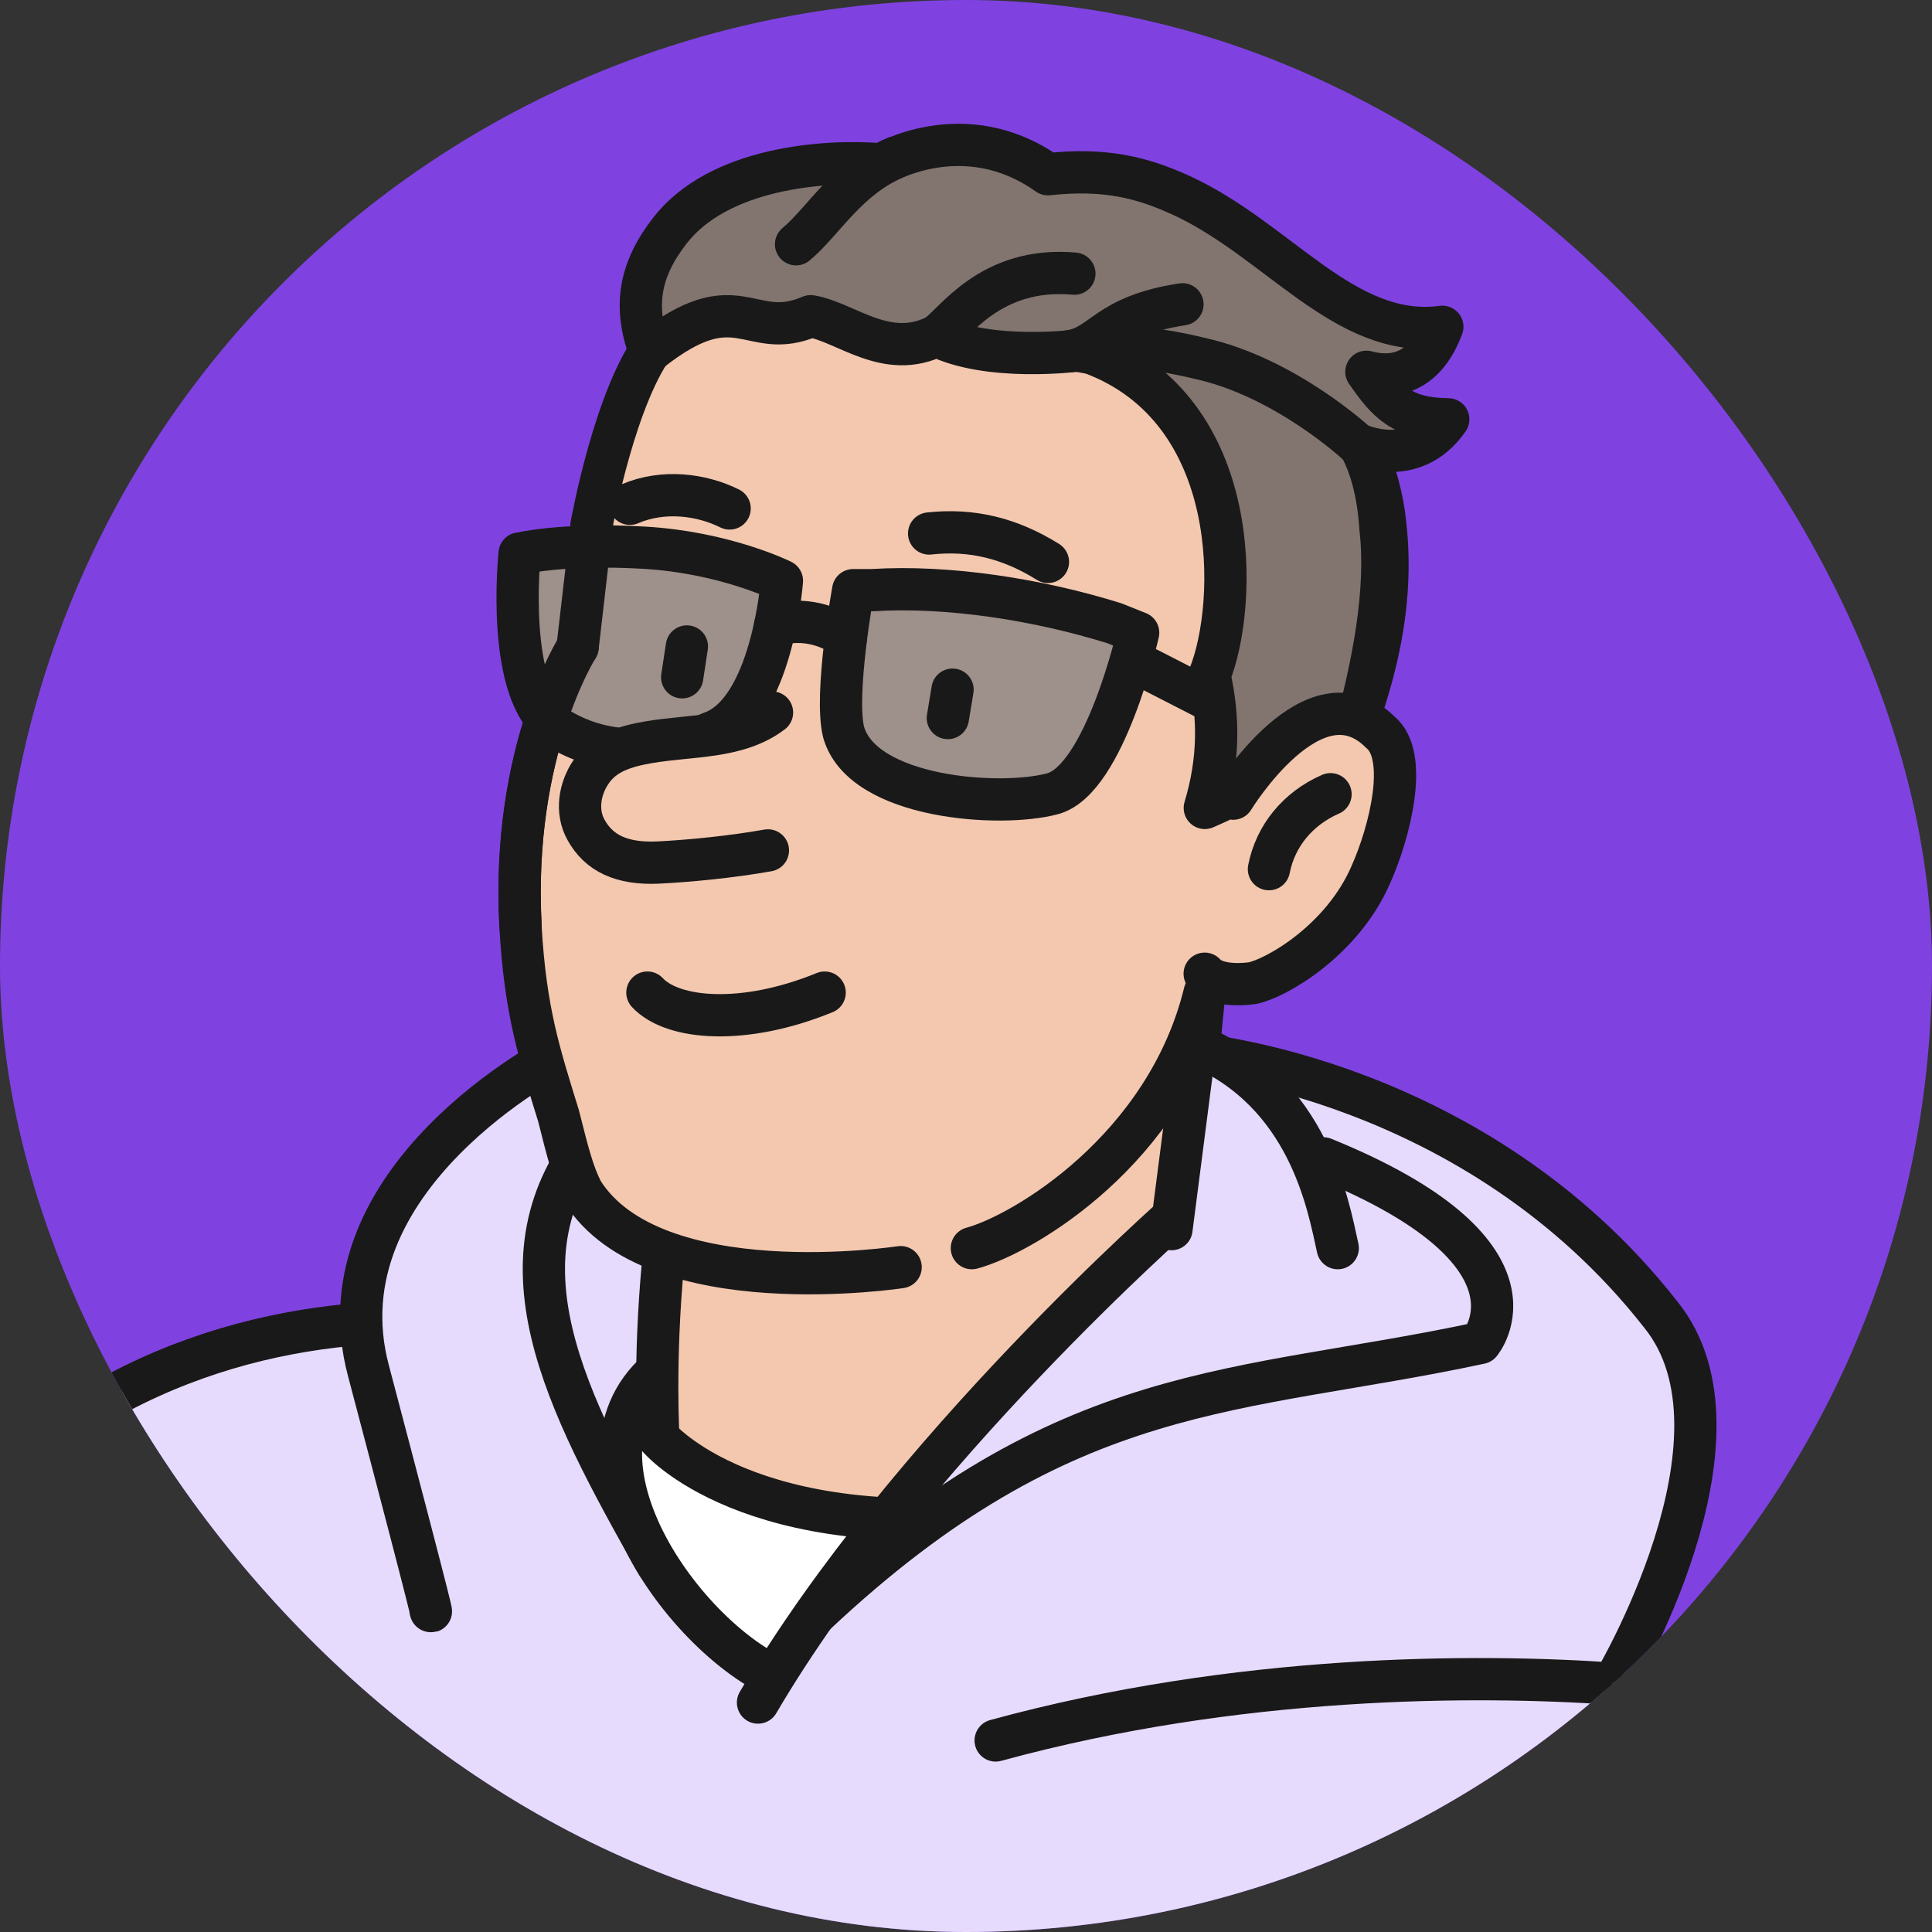 <?xml version="1.0" encoding="UTF-8"?> <svg xmlns="http://www.w3.org/2000/svg" width="160" height="160" viewBox="0 0 160 160" fill="none"><rect x="0" y="0" width="160" height="160" fill="#333333" stroke="none"/><g clip-path="url(#clip0_1002_6874)"><rect width="160" height="160" rx="80" fill="#7F42E1"></rect><path d="M149 190C149 190 148.4 181.999 144.62 161.773C142.96 151.839 137.589 143.659 129.749 136.674L132.419 133.556L97.107 118.71L57.665 113.559C57.665 113.559 22.653 99.062 -2.528 124.539C-16.289 138.647 -37 190 -37 190H149Z" fill="#E7DBFD" stroke="#191919" stroke-width="3.5" stroke-linecap="round" stroke-linejoin="round"></path><path d="M35.654 133.357C35.654 133.357 36.424 135.908 30.524 113.559C26.194 97.488 46.265 87.295 46.265 87.295L79.706 132.769" fill="#E7DBFD"></path><path d="M35.654 133.357C35.654 133.357 36.424 135.908 30.524 113.559C26.194 97.488 46.265 87.295 46.265 87.295L79.706 132.769" stroke="#191919" stroke-width="3.5" stroke-linecap="round" stroke-linejoin="round"></path><path d="M49.344 93.701C40.564 104.123 46.724 115.91 54.424 129.511" stroke="#191919" stroke-width="3.5" stroke-linecap="round" stroke-linejoin="round"></path><path d="M94.257 111.207C90.327 118.65 89.927 126.492 83.636 131.982C78.916 136.296 71.436 141.387 65.535 139.424C57.275 136.684 45.474 120.613 54.915 113.16C63.575 106.494 83.636 113.549 94.257 111.197V111.207Z" fill="white" stroke="#191919" stroke-width="3.5" stroke-linecap="round" stroke-linejoin="round"></path><path d="M101.738 68.872C101.738 68.872 98.197 86.906 98.987 100.228C100.167 113.948 101.738 118.65 101.738 118.65C101.738 118.65 97.017 123.742 84.427 125.316C62.005 128.056 54.525 119.049 54.525 119.049C54.525 119.049 54.135 112.782 54.915 104.542C55.705 96.312 57.665 75.139 57.665 75.139L86.387 77.49L101.728 68.862L101.738 68.872Z" fill="#F3C8AF" stroke="#191919" stroke-width="3.5" stroke-linecap="round" stroke-linejoin="round"></path><path d="M74.586 104.94C74.586 104.94 54.125 108.079 48.225 98.673C47.435 97.109 47.045 95.535 46.255 92.406C44.684 87.315 43.504 83.778 43.104 76.723C42.314 62.216 47.825 53.598 47.825 53.598L49.005 43.405C49.005 43.405 50.975 32.425 54.515 28.121C58.055 23.806 65.926 19.103 66.716 18.715C63.836 25.171 72.746 12.518 88.357 17.151C106.848 23.029 113.928 35.185 114.718 43.415C116.288 57.135 107.638 68.892 105.278 76.345" fill="#F3C8AF"></path><path d="M74.586 104.94C74.586 104.94 54.125 108.079 48.225 98.673C47.435 97.109 47.045 95.535 46.255 92.406C44.684 87.315 43.504 83.778 43.104 76.723C42.314 62.216 47.825 53.598 47.825 53.598L49.005 43.405C49.005 43.405 50.975 32.425 54.515 28.121C58.055 23.806 65.926 19.103 66.716 18.715C63.836 25.171 72.746 12.518 88.357 17.151C106.848 23.029 113.928 35.185 114.718 43.415C116.288 57.135 107.638 68.892 105.278 76.345" stroke="#191919" stroke-width="3.5" stroke-linecap="round" stroke-linejoin="round"></path><path d="M53.615 82.203C55.705 84.455 61.605 84.943 68.295 82.203" stroke="#191919" stroke-width="3.5" stroke-linecap="round" stroke-linejoin="round"></path><path d="M70.656 48.885C70.656 48.885 69.085 57.513 69.866 60.642C71.436 66.132 82.846 66.909 87.177 65.733C91.507 64.558 94.257 52.402 94.257 52.402L92.287 51.615C85.996 49.652 78.516 48.476 72.226 48.875H70.656V48.885Z" fill="#9E908A" stroke="#191919" stroke-width="3.5" stroke-linecap="round" stroke-linejoin="round"></path><path d="M43.034 45.846C43.034 45.846 46.655 44.969 53.345 45.358C60.035 45.746 64.756 48.098 64.756 48.098C64.756 48.098 63.936 59.008 58.835 60.692C54.505 62.655 49.805 62.585 46.095 60.234C41.784 57.504 43.034 45.836 43.034 45.836V45.846Z" fill="#9E908A" stroke="#191919" stroke-width="3.5" stroke-linecap="round" stroke-linejoin="round"></path><path d="M56.885 53.538L56.495 56.089" stroke="#191919" stroke-width="3.5" stroke-linecap="round" stroke-linejoin="round"></path><path d="M78.886 57.115L78.496 59.466" stroke="#191919" stroke-width="3.5" stroke-linecap="round" stroke-linejoin="round"></path><path d="M93.867 54.763L107.637 61.817" stroke="#191919" stroke-width="3.5" stroke-linecap="round" stroke-linejoin="round"></path><path d="M47.835 53.587L49.015 43.394" stroke="#191919" stroke-width="3.5" stroke-linecap="round" stroke-linejoin="round"></path><path d="M43.114 76.713C42.324 62.206 47.834 53.588 47.834 53.588" stroke="#191919" stroke-width="3.5" stroke-linecap="round" stroke-linejoin="round"></path><path d="M82.456 144.138C102.518 138.648 122.199 138.648 133.599 139.435C133.599 139.435 145.8 119.049 137.529 108.856C122.189 89.258 98.967 87.295 98.967 87.295L97.787 100.228C97.787 100.228 74.966 120.215 62.775 140.999" fill="#E7DBFD"></path><path d="M82.456 144.138C102.518 138.648 122.199 138.648 133.599 139.435C133.599 139.435 145.8 119.049 137.529 108.856C122.189 89.258 98.967 87.295 98.967 87.295L97.787 100.228C97.787 100.228 74.966 120.215 62.775 140.999" stroke="#191919" stroke-width="3.5" stroke-linecap="round" stroke-linejoin="round"></path><path d="M67.506 137.083C88.357 117.485 102.517 115.522 122.589 111.208C122.589 111.208 128.879 103.765 109.608 95.924" fill="#E7DBFD"></path><path d="M67.506 133.696C88.357 114.097 102.517 115.522 122.589 111.217C122.589 111.217 128.879 103.775 109.608 95.933" stroke="#191919" stroke-width="3.5" stroke-linecap="round" stroke-linejoin="round"></path><path d="M110.787 103.366C109.997 99.839 108.427 90.433 98.987 86.508L97.017 101.792" fill="#E7DBFD"></path><path d="M110.787 103.366C109.997 99.839 108.427 90.433 98.987 86.508L97.017 101.792" stroke="#191919" stroke-width="3.5" stroke-linecap="round" stroke-linejoin="round"></path><path d="M64.755 24.972C61.405 24.972 57.375 25.5 53.815 29.097C58.115 17.31 66.756 15.397 80.496 18.107C103.308 22.611 111.578 35.553 111.578 35.553C111.578 35.553 113.938 37.516 114.328 43.783C115.508 53.976 109.608 68.483 107.248 75.926L108.038 62.595C105.288 64.159 102.528 65.733 99.777 66.909C100.957 62.993 100.957 59.466 100.167 55.929C102.528 50.051 102.998 33.959 90.417 29.256C90.417 29.256 68.116 24.962 64.766 24.962L64.755 24.972Z" fill="#82756F" stroke="#191919" stroke-width="3.5" stroke-linecap="round" stroke-linejoin="round"></path><path d="M77.556 27.811C73.406 29.884 70.076 26.676 67.136 26.187C62.025 28.389 61.175 23.268 53.815 29.107C52.405 25.251 53.025 22.262 55.475 19.103C59.515 13.882 68.296 13.215 73.016 13.613C73.016 13.613 79.826 9.488 86.787 14.43C91.587 13.902 94.637 14.749 97.637 16.094C105.818 19.761 111.328 28.15 119.448 27.064C118.268 30.223 116.118 31.578 113.158 30.791C114.918 33.321 116.118 34.686 119.938 34.726C116.968 39.011 112.368 36.739 112.368 36.739C112.368 36.739 106.468 31.249 99.387 29.685C92.077 27.921 89.177 29.037 89.177 29.037C89.177 29.037 81.876 29.974 77.566 27.811H77.556Z" fill="#82756F" stroke="#191919" stroke-width="3.5" stroke-linecap="round" stroke-linejoin="round"></path><path d="M88.507 29.097C91.397 28.698 91.517 26.177 97.927 25.201" stroke="#191919" stroke-width="3.5" stroke-linecap="round" stroke-linejoin="round"></path><path d="M99.767 80.639C99.767 80.639 100.557 81.814 103.697 81.426C105.667 81.037 111.167 77.899 113.537 72.409C115.107 68.882 116.687 62.604 114.327 60.651C108.817 55.162 102.127 66.141 102.127 66.141" fill="#F3C8AF"></path><path d="M99.767 80.639C99.767 80.639 100.557 81.814 103.697 81.426C105.667 81.037 111.167 77.899 113.537 72.409C115.107 68.882 116.687 62.604 114.327 60.651C108.817 55.162 102.127 66.141 102.127 66.141" stroke="#191919" stroke-width="3.5" stroke-linecap="round" stroke-linejoin="round"></path><path d="M110.188 65.774C107.458 66.969 105.618 69.251 105.088 71.981" stroke="#191919" stroke-width="3.5" stroke-linecap="round" stroke-linejoin="round"></path><path d="M64.195 51.774C66.545 51.067 68.745 51.834 70.055 52.81" stroke="#191919" stroke-width="3.5" stroke-linecap="round" stroke-linejoin="round"></path><path d="M99.767 82.203C96.617 95.136 84.817 102.19 80.486 103.366L99.767 82.203Z" fill="#F3C8AF"></path><path d="M99.767 82.203C96.617 95.136 84.817 102.19 80.486 103.366" stroke="#191919" stroke-width="3.5" stroke-linecap="round" stroke-linejoin="round"></path><path d="M52.165 41.721C54.915 40.545 58.065 40.934 60.425 42.109" stroke="#191919" stroke-width="3.5" stroke-linecap="round" stroke-linejoin="round"></path><path d="M76.946 44.182C80.486 43.794 83.636 44.571 86.786 46.534" stroke="#191919" stroke-width="3.5" stroke-linecap="round" stroke-linejoin="round"></path><path d="M63.935 59.008C61.095 61.16 57.285 60.861 53.725 61.469C51.755 61.808 50.015 62.346 48.965 63.9C47.995 65.295 47.685 67.208 48.525 68.713C49.595 70.666 51.495 71.562 54.465 71.433C57.055 71.313 60.715 70.945 63.595 70.427" fill="#F3C8AF"></path><path d="M63.935 59.008C61.095 61.16 57.285 60.861 53.725 61.469C51.755 61.808 50.015 62.346 48.965 63.9C47.995 65.295 47.685 67.208 48.525 68.713C49.595 70.666 51.495 71.562 54.465 71.433C57.055 71.313 60.715 70.945 63.595 70.427" stroke="#191919" stroke-width="3.5" stroke-linecap="round" stroke-linejoin="round"></path><path d="M77.556 27.812C78.996 26.895 81.956 22.033 88.976 22.661" stroke="#191919" stroke-width="3.5" stroke-linecap="round" stroke-linejoin="round"></path><path d="M65.925 20.229C68.225 18.306 70.066 14.838 74.156 13.045" stroke="#191919" stroke-width="3.5" stroke-linecap="round" stroke-linejoin="round"></path></g><defs><clipPath id="clip0_1002_6874"><rect width="160" height="160" rx="80" fill="white"></rect></clipPath></defs></svg> 